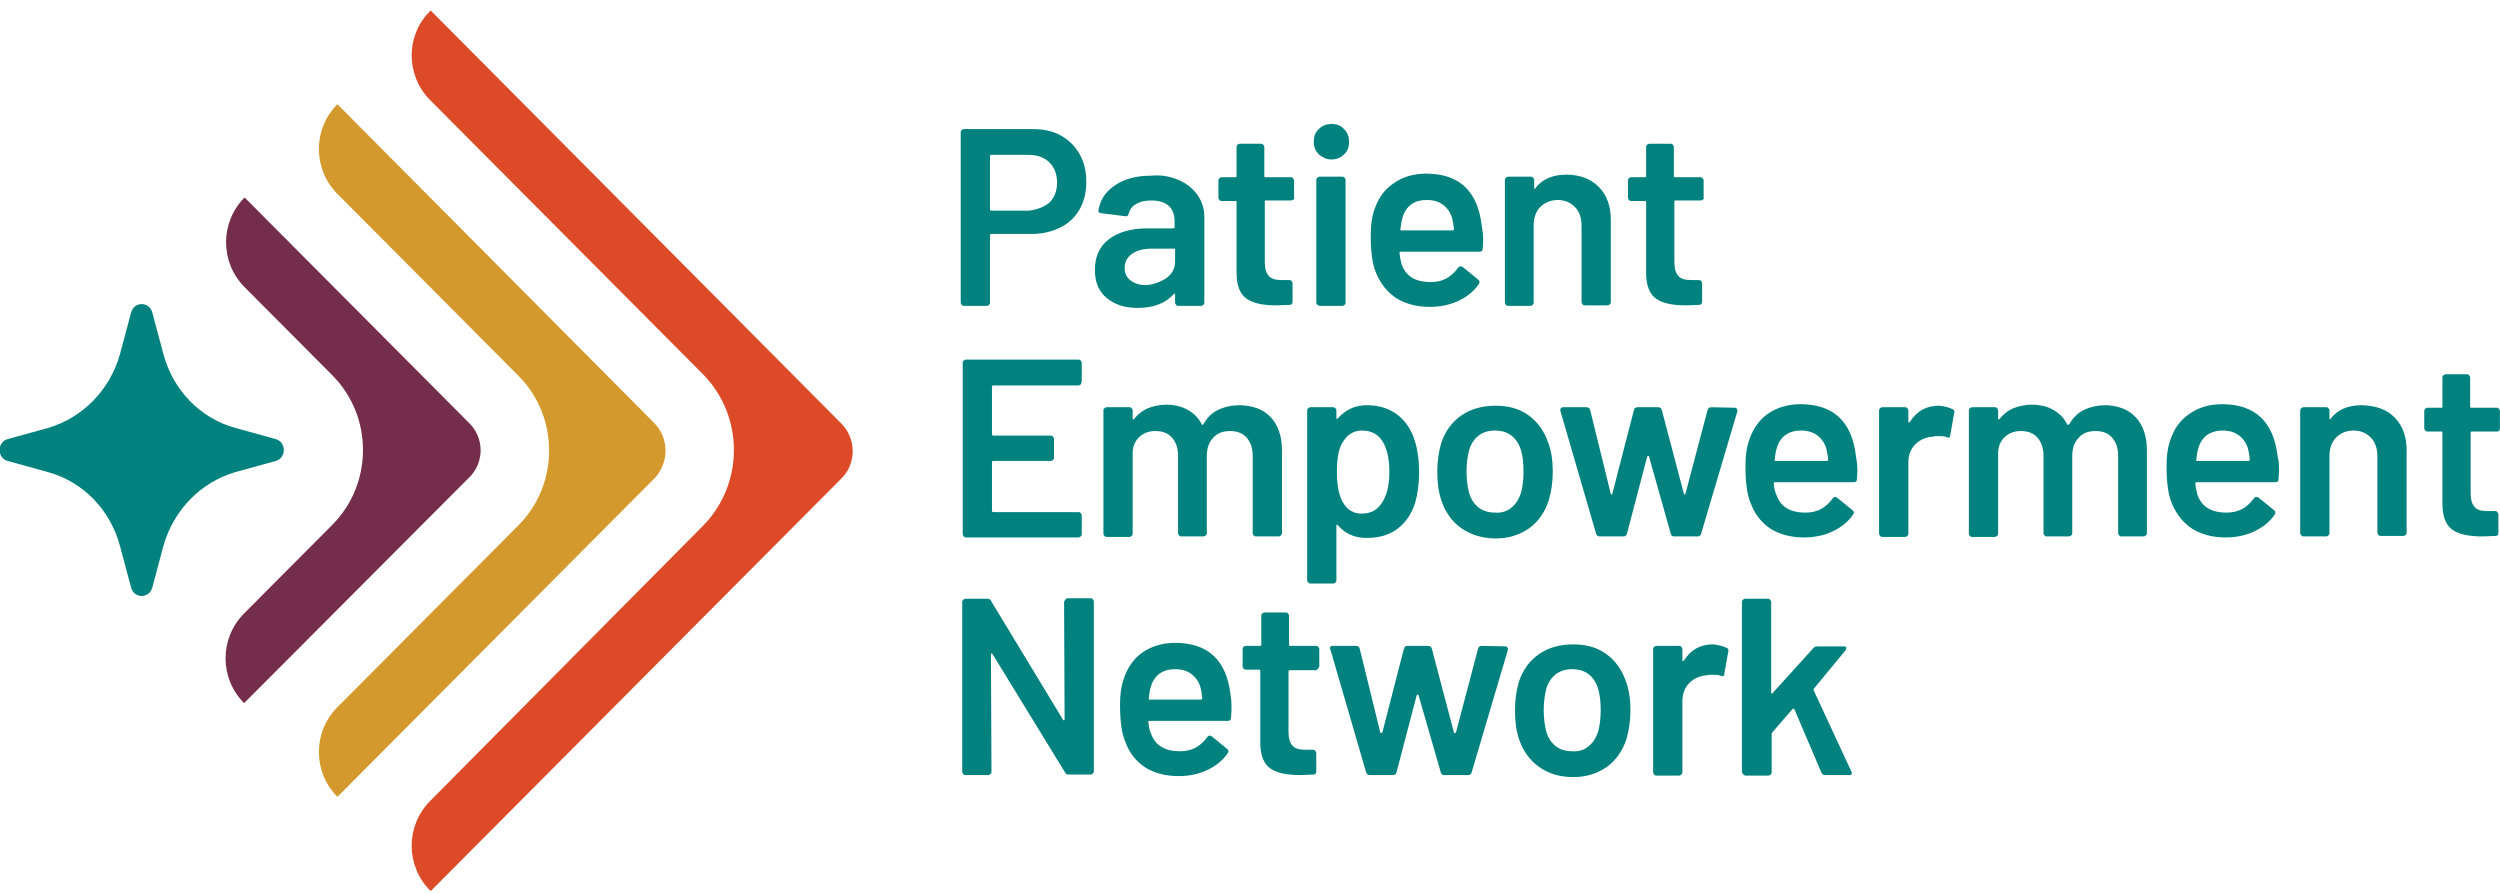 <svg width="196" height="70" viewBox="0 0 196 70" fill="none" xmlns="http://www.w3.org/2000/svg">
<g clip-path="url(#clip0_7528_28636)">
<path d="M83.189 10.635C83.821 10.992 84.296 11.469 84.652 12.104C85.008 12.74 85.166 13.455 85.166 14.249C85.166 15.044 85.008 15.759 84.652 16.395C84.296 17.03 83.782 17.507 83.149 17.825C82.517 18.142 81.765 18.341 80.895 18.341H77.732C77.653 18.341 77.614 18.381 77.614 18.42V23.743C77.614 23.823 77.574 23.863 77.535 23.902C77.495 23.942 77.416 23.982 77.376 23.982H75.558C75.478 23.982 75.439 23.942 75.399 23.902C75.36 23.863 75.32 23.783 75.32 23.743V10.357C75.32 10.277 75.36 10.237 75.399 10.198C75.439 10.158 75.518 10.118 75.558 10.118H80.975C81.805 10.118 82.556 10.277 83.189 10.635ZM82.279 15.878C82.675 15.481 82.873 14.964 82.873 14.329C82.873 13.654 82.675 13.137 82.279 12.74C81.884 12.343 81.33 12.144 80.658 12.144H77.732C77.653 12.144 77.614 12.184 77.614 12.223V16.395C77.614 16.474 77.653 16.514 77.732 16.514H80.658C81.33 16.434 81.844 16.236 82.279 15.878Z" fill="#01827F"/>
<path d="M92.443 14.13C93.076 14.408 93.55 14.805 93.906 15.322C94.262 15.838 94.42 16.394 94.42 17.07V23.743C94.42 23.823 94.38 23.862 94.341 23.902C94.301 23.942 94.222 23.981 94.183 23.981H92.364C92.285 23.981 92.245 23.942 92.206 23.902C92.166 23.862 92.127 23.783 92.127 23.743V23.108C92.127 23.068 92.127 23.028 92.087 23.028C92.048 23.028 92.048 23.028 92.008 23.068C91.375 23.783 90.427 24.14 89.201 24.14C88.212 24.14 87.421 23.902 86.789 23.386C86.156 22.869 85.84 22.154 85.84 21.161C85.84 20.128 86.196 19.334 86.907 18.778C87.619 18.221 88.647 17.904 89.912 17.904H92.008C92.087 17.904 92.087 17.864 92.087 17.824V17.348C92.087 16.831 91.929 16.434 91.652 16.156C91.336 15.878 90.901 15.719 90.308 15.719C89.794 15.719 89.398 15.798 89.082 15.997C88.766 16.156 88.568 16.434 88.489 16.752C88.45 16.911 88.37 16.99 88.212 16.95L86.314 16.712C86.235 16.712 86.196 16.672 86.156 16.633C86.117 16.593 86.077 16.553 86.117 16.513C86.235 15.719 86.631 15.044 87.421 14.527C88.173 14.011 89.122 13.772 90.268 13.772C91.099 13.693 91.81 13.852 92.443 14.13ZM91.454 21.797C91.929 21.439 92.127 21.002 92.127 20.486V19.572C92.127 19.493 92.087 19.493 92.048 19.493H90.387C89.675 19.493 89.161 19.612 88.766 19.89C88.37 20.168 88.173 20.525 88.173 21.002C88.173 21.439 88.331 21.757 88.647 21.995C88.963 22.233 89.359 22.353 89.833 22.353C90.427 22.313 90.98 22.114 91.454 21.797Z" fill="#01827F"/>
<path d="M101.415 15.639C101.375 15.679 101.296 15.719 101.257 15.719H99.24C99.161 15.719 99.161 15.758 99.161 15.798V20.565C99.161 21.081 99.28 21.439 99.477 21.637C99.675 21.876 100.031 21.955 100.505 21.955H101.099C101.178 21.955 101.217 21.995 101.257 22.035C101.296 22.074 101.336 22.154 101.336 22.194V23.663C101.336 23.822 101.257 23.902 101.099 23.902L100.071 23.941C99.043 23.941 98.252 23.782 97.738 23.425C97.224 23.067 96.947 22.392 96.947 21.399V15.838C96.947 15.758 96.907 15.758 96.868 15.758H95.761C95.682 15.758 95.642 15.719 95.603 15.679C95.563 15.639 95.523 15.56 95.523 15.52V14.13C95.523 14.05 95.563 14.011 95.603 13.971C95.642 13.931 95.721 13.891 95.761 13.891H96.868C96.947 13.891 96.947 13.852 96.947 13.812V11.508C96.947 11.428 96.986 11.389 97.026 11.349C97.066 11.309 97.145 11.27 97.184 11.27H98.884C98.963 11.27 99.003 11.309 99.043 11.349C99.082 11.389 99.122 11.468 99.122 11.508V13.812C99.122 13.891 99.161 13.891 99.201 13.891H101.217C101.296 13.891 101.336 13.931 101.375 13.971C101.415 14.011 101.454 14.09 101.454 14.13V15.52C101.494 15.56 101.454 15.599 101.415 15.639Z" fill="#01827F"/>
<path d="M103.395 12.104C103.119 11.826 103 11.508 103 11.111C103 10.714 103.119 10.356 103.395 10.118C103.672 9.84 103.989 9.721 104.384 9.721C104.779 9.721 105.135 9.84 105.372 10.118C105.649 10.396 105.768 10.714 105.768 11.111C105.768 11.508 105.649 11.866 105.372 12.104C105.096 12.382 104.779 12.501 104.384 12.501C103.989 12.501 103.672 12.342 103.395 12.104ZM103.277 23.902C103.237 23.862 103.198 23.783 103.198 23.743V14.09C103.198 14.011 103.237 13.971 103.277 13.931C103.316 13.892 103.395 13.852 103.435 13.852H105.254C105.333 13.852 105.372 13.892 105.412 13.931C105.451 13.971 105.491 14.051 105.491 14.09V23.743C105.491 23.823 105.451 23.862 105.412 23.902C105.372 23.942 105.293 23.982 105.254 23.982H103.435C103.395 23.942 103.356 23.942 103.277 23.902Z" fill="#01827F"/>
<path d="M116.282 18.896L116.243 19.492C116.243 19.651 116.164 19.731 116.005 19.731H109.837C109.758 19.731 109.719 19.77 109.719 19.81C109.758 20.247 109.837 20.525 109.877 20.684C110.193 21.637 110.944 22.114 112.17 22.114C113.08 22.114 113.752 21.757 114.305 21.002C114.345 20.922 114.424 20.883 114.503 20.883C114.543 20.883 114.622 20.922 114.661 20.922L115.887 21.916C116.006 21.995 116.005 22.114 115.966 22.233C115.571 22.829 115.017 23.266 114.345 23.584C113.673 23.902 112.921 24.061 112.091 24.061C111.063 24.061 110.193 23.822 109.481 23.385C108.77 22.909 108.256 22.273 107.9 21.439C107.583 20.724 107.465 19.731 107.465 18.46C107.465 17.705 107.544 17.069 107.702 16.593C107.979 15.679 108.453 14.924 109.205 14.408C109.916 13.891 110.786 13.613 111.814 13.613C114.384 13.613 115.847 14.964 116.164 17.665C116.243 18.102 116.282 18.46 116.282 18.896ZM110.628 16.036C110.312 16.275 110.074 16.632 109.956 17.069C109.877 17.308 109.837 17.586 109.798 17.943C109.758 18.023 109.798 18.062 109.877 18.062H113.87C113.949 18.062 113.989 18.023 113.989 17.943C113.949 17.625 113.91 17.347 113.87 17.188C113.752 16.712 113.514 16.354 113.159 16.076C112.803 15.798 112.368 15.679 111.854 15.679C111.34 15.679 110.944 15.798 110.628 16.036Z" fill="#01827F"/>
<path d="M125.339 14.647C125.971 15.282 126.288 16.156 126.288 17.229V23.704C126.288 23.783 126.248 23.823 126.209 23.863C126.169 23.902 126.09 23.942 126.051 23.942H124.232C124.153 23.942 124.113 23.902 124.074 23.863C124.034 23.823 123.994 23.743 123.994 23.704V17.705C123.994 17.11 123.836 16.593 123.48 16.236C123.125 15.878 122.69 15.68 122.136 15.68C121.583 15.68 121.108 15.878 120.752 16.236C120.396 16.593 120.238 17.11 120.238 17.705V23.743C120.238 23.823 120.199 23.863 120.159 23.902C120.12 23.942 120.04 23.982 120.001 23.982H118.222C118.143 23.982 118.103 23.942 118.063 23.902C118.024 23.863 117.984 23.783 117.984 23.743V14.091C117.984 14.011 118.024 13.971 118.063 13.932C118.103 13.892 118.182 13.852 118.222 13.852H120.04C120.12 13.852 120.159 13.892 120.199 13.932C120.238 13.971 120.278 14.051 120.278 14.091V14.726C120.278 14.766 120.278 14.806 120.317 14.806C120.357 14.806 120.357 14.806 120.357 14.766C120.91 14.051 121.701 13.693 122.808 13.693C123.836 13.693 124.706 14.011 125.339 14.647Z" fill="#01827F"/>
<path d="M133.524 15.639C133.485 15.679 133.406 15.719 133.366 15.719H131.35C131.271 15.719 131.271 15.758 131.271 15.798V20.565C131.271 21.081 131.389 21.439 131.587 21.637C131.785 21.876 132.14 21.955 132.615 21.955H133.208C133.287 21.955 133.327 21.995 133.366 22.035C133.406 22.074 133.445 22.154 133.445 22.194V23.663C133.445 23.822 133.366 23.902 133.208 23.902L132.18 23.941C131.152 23.941 130.361 23.782 129.847 23.425C129.333 23.067 129.056 22.392 129.056 21.399V15.838C129.056 15.758 129.017 15.758 128.977 15.758H127.87C127.791 15.758 127.751 15.719 127.712 15.679C127.672 15.639 127.633 15.56 127.633 15.52V14.13C127.633 14.05 127.672 14.011 127.712 13.971C127.751 13.931 127.831 13.891 127.87 13.891H128.977C129.056 13.891 129.056 13.852 129.056 13.812V11.508C129.056 11.428 129.096 11.389 129.135 11.349C129.175 11.309 129.254 11.27 129.293 11.27H130.994C131.073 11.27 131.112 11.309 131.152 11.349C131.191 11.389 131.231 11.468 131.231 11.508V13.812C131.231 13.891 131.271 13.891 131.31 13.891H133.327C133.406 13.891 133.445 13.931 133.485 13.971C133.524 14.011 133.564 14.09 133.564 14.13V15.52C133.603 15.56 133.564 15.599 133.524 15.639Z" fill="#01827F"/>
<path d="M84.729 30.139C84.689 30.179 84.61 30.218 84.571 30.218H77.888C77.809 30.218 77.77 30.258 77.77 30.337V34.032C77.77 34.111 77.809 34.151 77.888 34.151H82.396C82.475 34.151 82.515 34.191 82.554 34.23C82.594 34.27 82.633 34.349 82.633 34.389V35.899C82.633 35.978 82.594 36.018 82.554 36.058C82.515 36.097 82.436 36.137 82.396 36.137H77.888C77.809 36.137 77.77 36.177 77.77 36.217V40.03C77.77 40.109 77.809 40.149 77.888 40.149H84.571C84.65 40.149 84.689 40.189 84.729 40.229C84.769 40.268 84.808 40.348 84.808 40.388V41.897C84.808 41.977 84.769 42.016 84.729 42.056C84.689 42.096 84.61 42.135 84.571 42.135H75.714C75.635 42.135 75.595 42.096 75.556 42.056C75.516 42.016 75.477 41.937 75.477 41.897V28.431C75.477 28.351 75.516 28.312 75.556 28.272C75.595 28.232 75.674 28.192 75.714 28.192H84.571C84.65 28.192 84.689 28.232 84.729 28.272C84.769 28.312 84.808 28.391 84.808 28.431V29.94C84.769 30.02 84.769 30.059 84.729 30.139Z" fill="#01827F"/>
<path d="M99.635 32.721C100.189 33.316 100.505 34.19 100.505 35.263V41.817C100.505 41.897 100.465 41.937 100.426 41.976C100.386 42.016 100.307 42.056 100.268 42.056H98.449C98.37 42.056 98.33 42.016 98.291 41.976C98.251 41.937 98.212 41.857 98.212 41.817V35.74C98.212 35.144 98.053 34.667 97.737 34.31C97.421 33.952 96.986 33.793 96.432 33.793C95.879 33.793 95.444 33.952 95.127 34.31C94.772 34.667 94.614 35.144 94.614 35.74V41.817C94.614 41.897 94.574 41.937 94.534 41.976C94.495 42.016 94.416 42.056 94.376 42.056H92.597C92.518 42.056 92.478 42.016 92.439 41.976C92.399 41.937 92.36 41.857 92.36 41.817V35.74C92.36 35.144 92.202 34.667 91.885 34.31C91.569 33.952 91.134 33.793 90.58 33.793C90.066 33.793 89.671 33.952 89.355 34.23C89.038 34.508 88.841 34.905 88.801 35.422V41.857C88.801 41.937 88.762 41.976 88.722 42.016C88.683 42.056 88.603 42.095 88.564 42.095H86.745C86.666 42.095 86.626 42.056 86.587 42.016C86.547 41.976 86.508 41.897 86.508 41.857V32.164C86.508 32.085 86.547 32.045 86.587 32.006C86.626 31.966 86.706 31.926 86.745 31.926H88.564C88.643 31.926 88.683 31.966 88.722 32.006C88.762 32.045 88.801 32.125 88.801 32.164V32.8C88.801 32.84 88.801 32.88 88.841 32.88C88.88 32.88 88.88 32.88 88.92 32.84C89.197 32.482 89.552 32.204 89.987 32.006C90.422 31.847 90.897 31.727 91.411 31.727C92.043 31.727 92.597 31.847 93.111 32.125C93.585 32.403 93.981 32.76 94.218 33.277C94.258 33.316 94.297 33.316 94.337 33.277C94.614 32.76 95.009 32.363 95.523 32.125C96.037 31.886 96.591 31.767 97.223 31.767C98.251 31.807 99.042 32.085 99.635 32.721Z" fill="#01827F"/>
<path d="M111.258 37.011C111.258 37.965 111.14 38.759 110.942 39.434C110.665 40.308 110.191 40.983 109.558 41.46C108.925 41.937 108.135 42.175 107.146 42.175C106.197 42.175 105.486 41.857 104.892 41.182C104.853 41.142 104.853 41.142 104.813 41.142C104.774 41.142 104.774 41.182 104.774 41.222V45.512C104.774 45.591 104.734 45.631 104.695 45.671C104.655 45.711 104.576 45.75 104.537 45.75H102.718C102.639 45.75 102.599 45.711 102.56 45.671C102.52 45.631 102.48 45.552 102.48 45.512V32.165C102.48 32.085 102.52 32.046 102.56 32.006C102.599 31.966 102.678 31.927 102.718 31.927H104.537C104.616 31.927 104.655 31.966 104.695 32.006C104.734 32.046 104.774 32.125 104.774 32.165V32.761C104.774 32.8 104.774 32.84 104.813 32.84C104.853 32.84 104.853 32.84 104.892 32.8C105.486 32.125 106.237 31.768 107.146 31.768C108.095 31.768 108.846 32.006 109.519 32.483C110.151 32.959 110.626 33.635 110.902 34.508C111.14 35.224 111.258 36.058 111.258 37.011ZM108.925 36.971C108.925 36.018 108.767 35.263 108.451 34.707C108.095 34.072 107.542 33.754 106.79 33.754C106.118 33.754 105.604 34.072 105.248 34.707C104.932 35.224 104.813 35.978 104.813 37.011C104.813 38.044 104.971 38.838 105.288 39.395C105.644 39.99 106.118 40.268 106.751 40.268C107.463 40.268 107.977 39.99 108.332 39.434C108.767 38.799 108.925 37.965 108.925 36.971Z" fill="#01827F"/>
<path d="M114.582 41.421C113.83 40.904 113.316 40.15 113 39.236C112.763 38.521 112.684 37.766 112.684 36.972C112.684 36.138 112.802 35.383 113 34.707C113.316 33.794 113.83 33.079 114.582 32.562C115.333 32.046 116.242 31.808 117.27 31.808C118.259 31.808 119.129 32.046 119.84 32.562C120.552 33.079 121.066 33.794 121.382 34.707C121.62 35.343 121.738 36.098 121.738 36.972C121.738 37.806 121.62 38.561 121.422 39.236C121.106 40.189 120.592 40.904 119.88 41.421C119.129 41.937 118.259 42.215 117.27 42.215C116.242 42.215 115.333 41.937 114.582 41.421ZM118.496 39.792C118.852 39.514 119.089 39.117 119.247 38.64C119.366 38.203 119.445 37.647 119.445 36.972C119.445 36.257 119.366 35.7 119.247 35.303C119.089 34.787 118.852 34.429 118.496 34.151C118.14 33.873 117.705 33.754 117.191 33.754C116.717 33.754 116.282 33.873 115.926 34.151C115.57 34.429 115.333 34.787 115.175 35.303C115.056 35.78 114.977 36.336 114.977 36.972C114.977 37.607 115.056 38.163 115.175 38.64C115.333 39.157 115.57 39.514 115.926 39.792C116.282 40.07 116.717 40.189 117.231 40.189C117.745 40.229 118.18 40.07 118.496 39.792Z" fill="#01827F"/>
<path d="M125.139 41.858L122.332 32.205V32.125C122.332 32.006 122.411 31.927 122.53 31.927H124.388C124.546 31.927 124.625 32.006 124.665 32.125L126.286 38.719C126.286 38.759 126.326 38.759 126.365 38.759C126.405 38.759 126.405 38.759 126.405 38.719L128.105 32.125C128.144 32.006 128.224 31.927 128.382 31.927H130.003C130.161 31.927 130.24 32.006 130.28 32.125L132.019 38.719C132.019 38.759 132.059 38.759 132.098 38.759C132.138 38.759 132.138 38.759 132.138 38.719L133.878 32.125C133.917 32.006 133.996 31.927 134.155 31.927L136.013 31.966C136.092 31.966 136.132 32.006 136.171 32.046C136.211 32.086 136.211 32.165 136.211 32.245L133.364 41.858C133.324 41.977 133.245 42.056 133.126 42.056H131.268C131.11 42.056 131.031 41.977 130.991 41.858L129.291 35.82C129.291 35.78 129.252 35.74 129.212 35.74C129.172 35.74 129.172 35.78 129.133 35.82L127.551 41.858C127.512 41.977 127.433 42.056 127.275 42.056H125.416C125.258 42.056 125.179 41.977 125.139 41.858Z" fill="#01827F"/>
<path d="M145.622 36.972L145.582 37.568C145.582 37.727 145.503 37.806 145.345 37.806H139.177C139.098 37.806 139.058 37.846 139.058 37.885C139.098 38.322 139.177 38.6 139.256 38.759C139.572 39.713 140.323 40.189 141.549 40.189C142.458 40.189 143.131 39.832 143.684 39.077C143.724 38.998 143.803 38.958 143.882 38.958C143.921 38.958 144.001 38.998 144.001 38.998L145.226 39.991C145.345 40.07 145.384 40.189 145.305 40.309C144.91 40.904 144.356 41.341 143.684 41.659C143.012 41.977 142.261 42.136 141.43 42.136C140.402 42.136 139.532 41.898 138.821 41.461C138.109 40.984 137.595 40.348 137.279 39.514C136.962 38.799 136.844 37.806 136.844 36.535C136.844 35.78 136.923 35.144 137.081 34.668C137.358 33.754 137.832 32.999 138.544 32.483C139.256 31.966 140.165 31.689 141.154 31.689C143.724 31.689 145.187 33.039 145.503 35.74C145.582 36.177 145.622 36.575 145.622 36.972ZM139.967 34.112C139.651 34.35 139.414 34.708 139.295 35.144C139.216 35.383 139.177 35.661 139.137 36.018C139.098 36.098 139.137 36.138 139.216 36.138H143.21C143.289 36.138 143.328 36.098 143.328 36.018C143.289 35.701 143.249 35.422 143.21 35.264C143.091 34.787 142.854 34.429 142.498 34.151C142.142 33.873 141.707 33.754 141.193 33.754C140.719 33.754 140.284 33.873 139.967 34.112Z" fill="#01827F"/>
<path d="M153.093 32.086C153.212 32.125 153.251 32.245 153.212 32.364L152.895 34.151C152.895 34.31 152.777 34.35 152.619 34.27C152.421 34.191 152.184 34.191 151.946 34.191C151.788 34.191 151.63 34.191 151.551 34.231C150.998 34.27 150.523 34.469 150.167 34.827C149.811 35.184 149.614 35.661 149.614 36.257V41.858C149.614 41.937 149.574 41.977 149.535 42.017C149.495 42.056 149.416 42.096 149.376 42.096H147.558C147.478 42.096 147.439 42.056 147.399 42.017C147.36 41.977 147.32 41.897 147.32 41.858V32.165C147.32 32.086 147.36 32.046 147.399 32.006C147.439 31.966 147.518 31.927 147.558 31.927H149.376C149.455 31.927 149.495 31.966 149.535 32.006C149.574 32.046 149.614 32.125 149.614 32.165V33.039C149.614 33.079 149.614 33.118 149.653 33.118C149.693 33.118 149.693 33.118 149.732 33.079C150.286 32.205 151.037 31.808 152.026 31.808C152.421 31.847 152.777 31.927 153.093 32.086Z" fill="#01827F"/>
<path d="M167.447 32.721C168.001 33.316 168.317 34.19 168.317 35.263V41.817C168.317 41.897 168.277 41.937 168.238 41.976C168.198 42.016 168.119 42.056 168.08 42.056H166.3C166.221 42.056 166.182 42.016 166.142 41.976C166.103 41.937 166.063 41.857 166.063 41.817V35.74C166.063 35.144 165.905 34.667 165.589 34.31C165.272 33.952 164.837 33.793 164.284 33.793C163.73 33.793 163.295 33.952 162.979 34.31C162.623 34.667 162.465 35.144 162.465 35.74V41.817C162.465 41.897 162.426 41.937 162.386 41.976C162.346 42.016 162.267 42.056 162.228 42.056H160.449C160.369 42.056 160.33 42.016 160.29 41.976C160.251 41.937 160.211 41.857 160.211 41.817V35.74C160.211 35.144 160.053 34.667 159.737 34.31C159.421 33.952 158.986 33.793 158.432 33.793C157.918 33.793 157.523 33.952 157.206 34.23C156.89 34.508 156.692 34.905 156.653 35.422V41.857C156.653 41.937 156.613 41.976 156.574 42.016C156.534 42.056 156.455 42.095 156.415 42.095H154.597C154.518 42.095 154.478 42.056 154.438 42.016C154.399 41.976 154.359 41.897 154.359 41.857V32.164C154.359 32.085 154.399 32.045 154.438 32.006C154.478 31.966 154.557 31.926 154.597 31.926H156.415C156.495 31.926 156.534 31.966 156.574 32.006C156.613 32.045 156.653 32.125 156.653 32.164V32.8C156.653 32.84 156.653 32.88 156.692 32.88C156.732 32.88 156.732 32.88 156.771 32.84C157.048 32.482 157.404 32.204 157.839 32.006C158.274 31.847 158.748 31.727 159.262 31.727C159.895 31.727 160.488 31.847 160.963 32.125C161.437 32.403 161.832 32.76 162.07 33.277C162.109 33.316 162.149 33.316 162.228 33.277C162.505 32.76 162.9 32.363 163.414 32.125C163.928 31.886 164.482 31.767 165.114 31.767C166.063 31.807 166.854 32.085 167.447 32.721Z" fill="#01827F"/>
<path d="M178.677 36.972L178.637 37.568C178.637 37.727 178.558 37.806 178.4 37.806H172.232C172.153 37.806 172.113 37.846 172.113 37.885C172.153 38.322 172.232 38.6 172.271 38.759C172.588 39.713 173.339 40.189 174.565 40.189C175.474 40.189 176.146 39.832 176.7 39.077C176.739 38.998 176.818 38.958 176.897 38.958C176.937 38.958 177.016 38.998 177.056 38.998L178.281 39.991C178.4 40.07 178.4 40.189 178.36 40.309C177.965 40.904 177.412 41.341 176.739 41.659C176.067 41.977 175.316 42.136 174.486 42.136C173.458 42.136 172.588 41.898 171.876 41.461C171.164 40.984 170.65 40.348 170.294 39.514C169.978 38.799 169.859 37.806 169.859 36.535C169.859 35.78 169.938 35.144 170.097 34.668C170.373 33.754 170.848 32.999 171.599 32.483C172.311 31.966 173.181 31.689 174.209 31.689C176.779 31.689 178.242 33.039 178.558 35.74C178.677 36.177 178.677 36.575 178.677 36.972ZM173.023 34.112C172.706 34.35 172.469 34.708 172.35 35.144C172.271 35.383 172.232 35.661 172.192 36.018C172.153 36.098 172.192 36.138 172.271 36.138H176.265C176.344 36.138 176.383 36.098 176.383 36.018C176.344 35.701 176.304 35.422 176.265 35.264C176.146 34.787 175.909 34.429 175.553 34.151C175.197 33.873 174.762 33.754 174.248 33.754C173.774 33.754 173.378 33.873 173.023 34.112Z" fill="#01827F"/>
<path d="M187.73 32.721C188.363 33.356 188.679 34.23 188.679 35.303V41.778C188.679 41.857 188.639 41.897 188.6 41.937C188.56 41.977 188.481 42.016 188.442 42.016H186.623C186.544 42.016 186.504 41.977 186.465 41.937C186.425 41.897 186.386 41.818 186.386 41.778V35.78C186.386 35.184 186.227 34.667 185.872 34.31C185.516 33.952 185.081 33.754 184.527 33.754C183.974 33.754 183.499 33.952 183.143 34.31C182.787 34.667 182.629 35.184 182.629 35.78V41.818C182.629 41.897 182.59 41.937 182.55 41.977C182.511 42.016 182.432 42.056 182.392 42.056H180.573C180.494 42.056 180.455 42.016 180.415 41.977C180.375 41.937 180.336 41.857 180.336 41.818V32.165C180.336 32.085 180.375 32.046 180.415 32.006C180.455 31.966 180.534 31.927 180.573 31.927H182.392C182.471 31.927 182.511 31.966 182.55 32.006C182.59 32.046 182.629 32.125 182.629 32.165V32.8C182.629 32.84 182.629 32.88 182.669 32.88C182.708 32.88 182.708 32.88 182.708 32.84C183.262 32.125 184.053 31.768 185.16 31.768C186.267 31.807 187.097 32.085 187.73 32.721Z" fill="#01827F"/>
<path d="M195.954 33.754C195.914 33.794 195.835 33.834 195.796 33.834H193.779C193.7 33.834 193.7 33.873 193.7 33.913V38.68C193.7 39.196 193.819 39.554 194.017 39.752C194.214 39.991 194.57 40.07 195.045 40.07H195.638C195.717 40.07 195.756 40.11 195.796 40.15C195.835 40.189 195.875 40.269 195.875 40.309V41.778C195.875 41.937 195.796 42.017 195.638 42.017L194.61 42.056C193.582 42.056 192.791 41.897 192.277 41.54C191.763 41.182 191.486 40.507 191.486 39.514V33.913C191.486 33.834 191.446 33.834 191.407 33.834H190.3C190.221 33.834 190.181 33.794 190.142 33.754C190.102 33.714 190.062 33.635 190.062 33.595V32.205C190.062 32.125 190.102 32.086 190.142 32.046C190.181 32.006 190.26 31.966 190.3 31.966H191.407C191.486 31.966 191.486 31.927 191.486 31.887V29.583C191.486 29.504 191.525 29.464 191.565 29.424C191.605 29.384 191.684 29.345 191.723 29.345H193.423C193.502 29.345 193.542 29.384 193.582 29.424C193.621 29.464 193.661 29.543 193.661 29.583V31.887C193.661 31.966 193.7 31.966 193.74 31.966H195.756C195.835 31.966 195.875 32.006 195.914 32.046C195.954 32.086 195.994 32.165 195.994 32.205V33.595C195.994 33.635 195.994 33.675 195.954 33.754Z" fill="#01827F"/>
<path d="M83.543 46.982C83.583 46.942 83.662 46.902 83.701 46.902H85.52C85.599 46.902 85.639 46.942 85.678 46.982C85.718 47.022 85.757 47.101 85.757 47.141V60.488C85.757 60.567 85.718 60.607 85.678 60.647C85.639 60.687 85.56 60.726 85.52 60.726H83.78C83.662 60.726 83.543 60.687 83.504 60.567L77.81 51.272C77.77 51.232 77.77 51.232 77.731 51.232C77.691 51.232 77.691 51.272 77.691 51.312L77.731 60.528C77.731 60.607 77.691 60.647 77.652 60.687C77.612 60.726 77.533 60.766 77.494 60.766H75.675C75.596 60.766 75.556 60.726 75.517 60.687C75.477 60.647 75.438 60.567 75.438 60.528V47.18C75.438 47.101 75.477 47.061 75.517 47.022C75.556 46.982 75.635 46.942 75.675 46.942H77.415C77.533 46.942 77.652 46.982 77.691 47.101L83.346 56.436C83.385 56.476 83.385 56.476 83.425 56.476C83.464 56.476 83.464 56.436 83.464 56.396L83.425 47.18C83.464 47.101 83.504 47.022 83.543 46.982Z" fill="#01827F"/>
<path d="M96.551 55.682L96.511 56.278C96.511 56.436 96.432 56.516 96.274 56.516H90.145C90.066 56.516 90.027 56.556 90.027 56.595C90.066 57.032 90.145 57.31 90.224 57.469C90.541 58.423 91.292 58.899 92.518 58.899C93.427 58.899 94.099 58.542 94.653 57.787C94.692 57.708 94.772 57.668 94.851 57.668C94.89 57.668 94.969 57.708 94.969 57.708L96.195 58.701C96.314 58.78 96.353 58.899 96.274 59.019C95.879 59.614 95.325 60.051 94.653 60.369C93.981 60.687 93.23 60.846 92.399 60.846C91.371 60.846 90.501 60.607 89.79 60.17C89.078 59.694 88.564 59.058 88.247 58.224C87.931 57.509 87.812 56.516 87.812 55.245C87.812 54.49 87.892 53.854 88.05 53.378C88.326 52.464 88.801 51.709 89.513 51.193C90.224 50.676 91.134 50.398 92.122 50.398C94.692 50.398 96.155 51.749 96.472 54.45C96.551 54.887 96.551 55.284 96.551 55.682ZM90.897 52.822C90.58 53.06 90.343 53.417 90.224 53.854C90.145 54.093 90.106 54.371 90.066 54.728C90.027 54.808 90.066 54.847 90.145 54.847H94.139C94.218 54.847 94.257 54.808 94.257 54.728C94.218 54.41 94.178 54.133 94.139 53.974C94.02 53.497 93.783 53.139 93.427 52.861C93.071 52.583 92.636 52.464 92.122 52.464C91.648 52.464 91.213 52.583 90.897 52.822Z" fill="#01827F"/>
<path d="M103.313 52.464C103.274 52.503 103.195 52.543 103.155 52.543H101.139C101.06 52.543 101.02 52.583 101.02 52.623V57.389C101.02 57.906 101.139 58.263 101.336 58.462C101.534 58.7 101.89 58.78 102.364 58.78H102.957C103.037 58.78 103.076 58.819 103.116 58.859C103.155 58.899 103.195 58.978 103.195 59.018V60.488C103.195 60.647 103.116 60.726 102.957 60.726L101.929 60.766C100.901 60.766 100.111 60.607 99.597 60.249C99.083 59.892 98.806 59.217 98.806 58.224V52.583C98.806 52.503 98.766 52.503 98.687 52.503H97.659C97.58 52.503 97.54 52.464 97.501 52.424C97.461 52.384 97.422 52.305 97.422 52.265V50.875C97.422 50.795 97.461 50.756 97.501 50.716C97.54 50.676 97.62 50.636 97.659 50.636H98.766C98.845 50.636 98.885 50.597 98.885 50.557V48.253C98.885 48.173 98.924 48.134 98.964 48.094C99.004 48.054 99.083 48.015 99.122 48.015H100.822C100.901 48.015 100.941 48.054 100.98 48.094C101.02 48.134 101.06 48.213 101.06 48.253V50.557C101.06 50.636 101.099 50.636 101.178 50.636H103.195C103.274 50.636 103.313 50.676 103.353 50.716C103.392 50.756 103.432 50.835 103.432 50.875V52.265C103.392 52.344 103.353 52.384 103.313 52.464Z" fill="#01827F"/>
<path d="M107.109 60.568L104.301 50.915L104.262 50.835C104.262 50.716 104.341 50.637 104.459 50.637H106.318C106.476 50.637 106.555 50.716 106.595 50.835L108.216 57.429C108.216 57.469 108.255 57.469 108.295 57.469C108.334 57.469 108.334 57.469 108.374 57.429L110.074 50.835C110.114 50.716 110.193 50.637 110.351 50.637H111.972C112.13 50.637 112.209 50.716 112.249 50.835L113.989 57.429C113.989 57.469 114.028 57.469 114.068 57.469C114.107 57.469 114.107 57.469 114.147 57.429L115.886 50.835C115.926 50.716 116.005 50.637 116.163 50.637L118.022 50.676C118.101 50.676 118.14 50.716 118.18 50.756C118.219 50.796 118.219 50.875 118.219 50.955L115.372 60.568C115.333 60.687 115.254 60.766 115.135 60.766H113.237C113.079 60.766 113 60.687 112.961 60.568L111.221 54.53C111.221 54.49 111.181 54.45 111.142 54.45C111.102 54.45 111.102 54.49 111.063 54.53L109.481 60.568C109.441 60.687 109.362 60.766 109.204 60.766H107.346C107.267 60.766 107.148 60.687 107.109 60.568Z" fill="#01827F"/>
<path d="M120.671 60.131C119.92 59.614 119.406 58.859 119.09 57.946C118.853 57.231 118.773 56.476 118.773 55.682C118.773 54.847 118.892 54.093 119.09 53.417C119.406 52.504 119.92 51.789 120.671 51.272C121.423 50.756 122.332 50.518 123.36 50.518C124.349 50.518 125.218 50.756 125.93 51.272C126.642 51.789 127.156 52.504 127.472 53.417C127.709 54.053 127.828 54.808 127.828 55.682C127.828 56.516 127.709 57.271 127.512 57.946C127.195 58.899 126.681 59.614 125.97 60.131C125.218 60.647 124.349 60.925 123.36 60.925C122.293 60.925 121.383 60.647 120.671 60.131ZM124.546 58.502C124.902 58.224 125.139 57.827 125.298 57.35C125.416 56.913 125.495 56.357 125.495 55.682C125.495 54.967 125.416 54.41 125.298 54.013C125.139 53.497 124.902 53.139 124.546 52.861C124.19 52.583 123.755 52.464 123.241 52.464C122.767 52.464 122.332 52.583 121.976 52.861C121.62 53.139 121.383 53.497 121.225 54.013C121.106 54.49 121.027 55.046 121.027 55.682C121.027 56.317 121.106 56.873 121.225 57.35C121.383 57.867 121.62 58.224 121.976 58.502C122.332 58.78 122.767 58.899 123.281 58.899C123.795 58.939 124.23 58.78 124.546 58.502Z" fill="#01827F"/>
<path d="M135.378 50.796C135.497 50.835 135.536 50.955 135.497 51.074L135.181 52.861C135.181 53.02 135.062 53.06 134.904 52.98C134.706 52.901 134.469 52.901 134.232 52.901C134.073 52.901 133.915 52.901 133.836 52.941C133.283 52.98 132.808 53.179 132.452 53.537C132.096 53.894 131.899 54.371 131.899 54.967V60.568C131.899 60.647 131.859 60.687 131.82 60.727C131.78 60.766 131.701 60.806 131.662 60.806H129.843C129.764 60.806 129.724 60.766 129.685 60.727C129.645 60.687 129.605 60.607 129.605 60.568V50.875C129.605 50.796 129.645 50.756 129.685 50.716C129.724 50.676 129.803 50.637 129.843 50.637H131.662C131.741 50.637 131.78 50.676 131.82 50.716C131.859 50.756 131.899 50.835 131.899 50.875V51.749C131.899 51.789 131.899 51.828 131.938 51.828C131.938 51.828 131.978 51.828 132.017 51.789C132.571 50.915 133.322 50.518 134.311 50.518C134.667 50.557 135.062 50.637 135.378 50.796Z" fill="#01827F"/>
<path d="M136.645 60.687C136.606 60.647 136.566 60.568 136.566 60.528V47.181C136.566 47.101 136.606 47.062 136.645 47.022C136.685 46.982 136.764 46.942 136.804 46.942H138.622C138.702 46.942 138.741 46.982 138.781 47.022C138.82 47.062 138.86 47.141 138.86 47.181V54.291C138.86 54.331 138.86 54.371 138.899 54.371C138.939 54.371 138.939 54.371 138.978 54.331L142.181 50.796C142.26 50.716 142.379 50.676 142.458 50.676H144.553C144.672 50.676 144.751 50.716 144.751 50.796C144.751 50.835 144.712 50.875 144.712 50.955L142.221 53.974C142.181 54.013 142.181 54.053 142.181 54.093L145.147 60.488C145.186 60.528 145.186 60.568 145.186 60.607C145.186 60.727 145.107 60.766 144.988 60.766H143.091C142.972 60.766 142.853 60.687 142.814 60.607L140.679 55.602C140.679 55.562 140.639 55.562 140.599 55.562C140.56 55.562 140.56 55.562 140.52 55.602L138.939 57.429C138.899 57.469 138.899 57.549 138.899 57.549V60.568C138.899 60.647 138.86 60.687 138.82 60.727C138.781 60.766 138.702 60.806 138.662 60.806H136.804C136.764 60.766 136.685 60.727 136.645 60.687Z" fill="#01827F"/>
<path d="M18.464 33.554L21.627 34.428C22.457 34.666 22.457 35.898 21.627 36.136L18.464 37.01C15.735 37.805 13.6 39.989 12.809 42.81L11.94 46.067C11.702 46.941 10.516 46.941 10.279 46.067L9.409 42.81C8.658 39.989 6.523 37.765 3.755 37.01L0.592 36.136C-0.239 35.898 -0.239 34.666 0.592 34.428L3.755 33.554C6.483 32.76 8.618 30.575 9.409 27.755L10.279 24.497C10.516 23.623 11.702 23.623 11.94 24.497L12.809 27.755C13.561 30.575 15.696 32.8 18.464 33.554Z" fill="#01827F"/>
<path d="M51.284 33.157L26.453 8.171C24.516 10.117 24.516 13.255 26.453 15.202L40.648 29.463C43.851 32.68 43.851 37.964 40.648 41.181L26.453 55.442C24.516 57.389 24.516 60.527 26.453 62.473L51.324 37.487C52.47 36.255 52.47 34.349 51.284 33.157Z" fill="#D4992C"/>
<path d="M33.727 7.853L55.078 29.304C58.36 32.601 58.36 37.964 55.078 41.261L33.727 62.791C31.789 64.738 31.789 67.876 33.727 69.822L33.766 69.862L65.991 37.487C67.138 36.335 67.138 34.428 65.991 33.237L33.766 0.822L33.727 0.862C31.789 2.769 31.789 5.907 33.727 7.853Z" fill="#DC4A27"/>
<path d="M36.851 33.237L19.176 15.48C17.239 17.427 17.239 20.565 19.176 22.512L26.056 29.424C29.259 32.641 29.259 37.924 26.056 41.142L19.137 48.094C17.199 50.04 17.199 53.178 19.137 55.125L36.851 37.368C37.958 36.216 37.958 34.389 36.851 33.237Z" fill="#742E4B"/>
</g>
<defs>
<clipPath id="clip0_7528_28636">
<rect width="196" height="69" fill="white" transform="translate(0 0.822)"/>
</clipPath>
</defs>
</svg>
